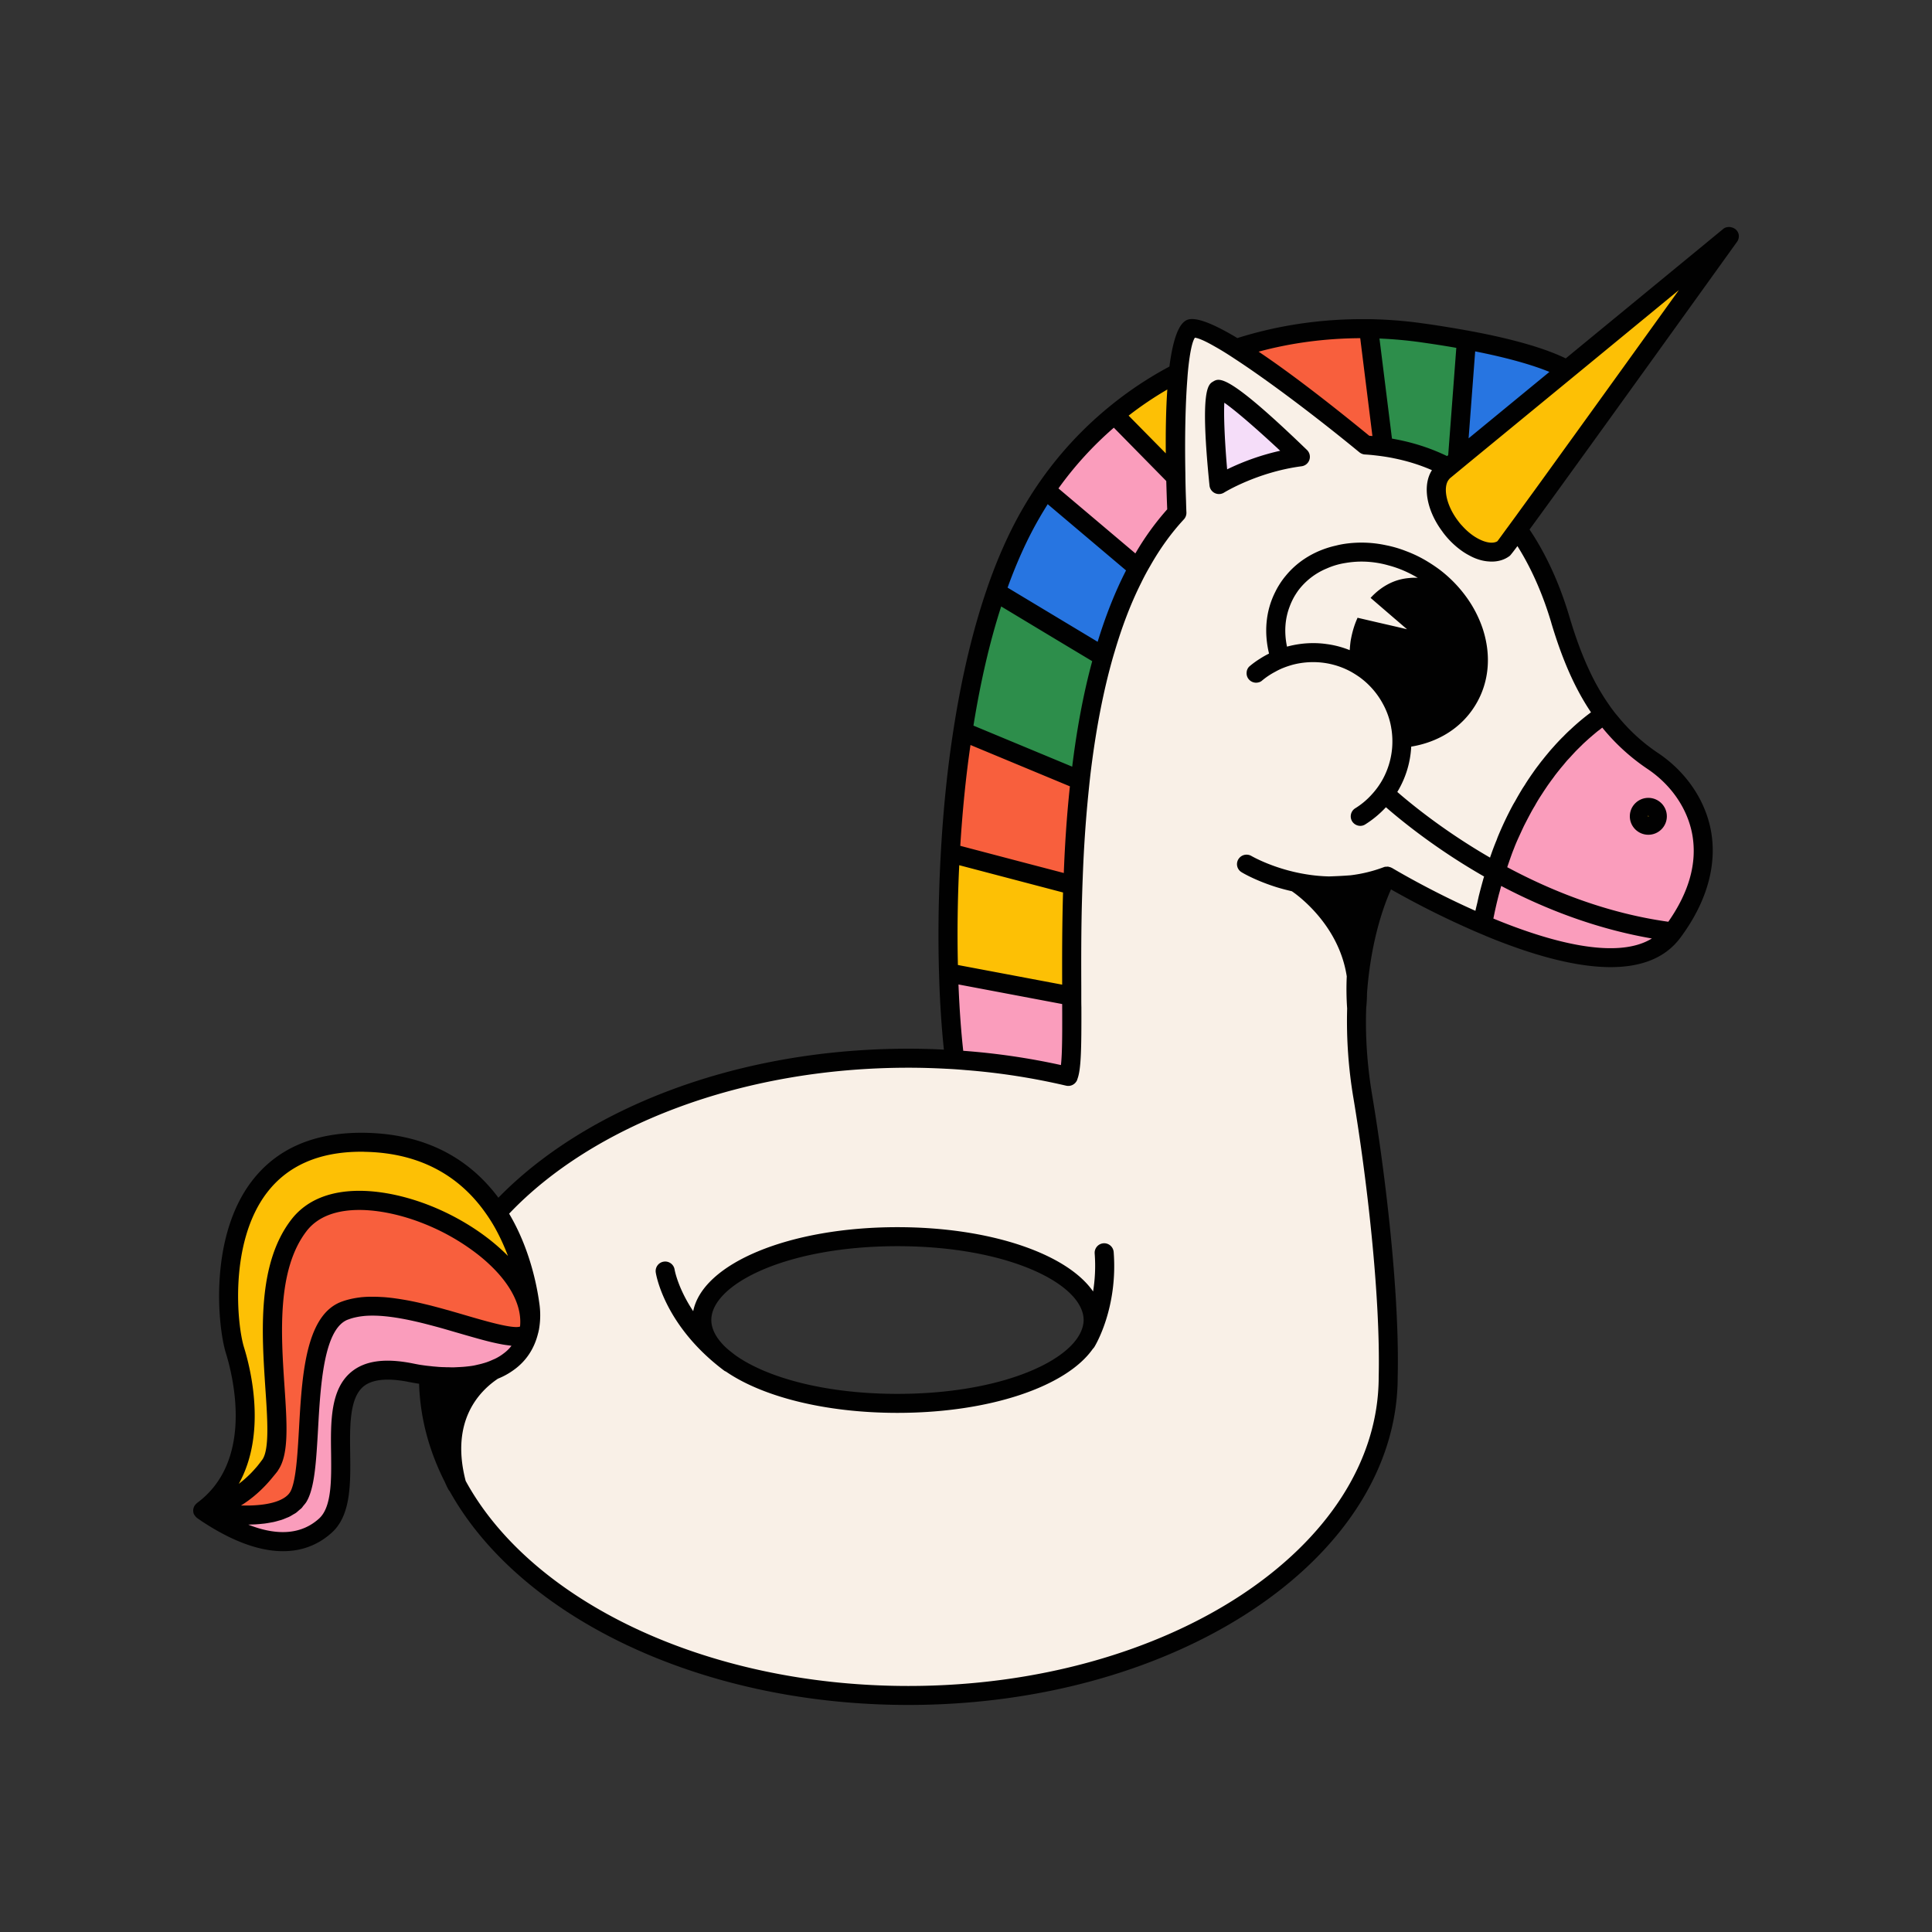 <?xml version="1.0" encoding="UTF-8"?>
<svg data-bbox="20 23.5 160.003 152.996" viewBox="0 0 200 200" height="200" width="200" xmlns="http://www.w3.org/2000/svg" data-type="color">
    <rect x="0" y="0" width="200" height="200" fill="#333333" stroke="none"/>
    <g>
        <path fill="#2775e1" d="M161.619 45.162c1.075 1.812-2.933 3.066-5.429 7.323-2.188 3.766-4.341 7.468-6.525 11.222l2.14-28.505c5.114.943 11.729 2.618 12.487 5.082z" data-color="1"/>
        <path fill="#fdc005" d="M145.27 71.278q-.375.641-.75 1.289l-29.154-29.633c3.276-2.7 6.966-4.799 10.917-6.281z" data-color="2"/>
        <path fill="#fa9dbc" d="M144.52 72.566c-1.127 1.934-2.27 3.9-3.442 5.916L108.25 50.727a37.4 37.4 0 0 1 7.116-7.795l29.154 29.633Z" data-color="3"/>
        <path fill="#2775e1" d="m141.078 78.483-2.113 3.64q-.154.265-.308.526l-35.549-21.391c1.025-2.979 2.247-5.758 3.686-8.227a38 38 0 0 1 1.455-2.303l32.828 27.755Z" data-color="1"/>
        <path fill="#2d8e4b" d="M138.65 82.661q-2.2 3.785-4.34 7.473l-34.638-14.41c.769-5 1.877-9.937 3.422-14.422 8.547 5.169 26.06 15.667 35.557 21.359Z" data-color="4"/>
        <path fill="#f85f3d" d="M134.31 90.133c-1.294 2.228-2.574 4.426-3.844 6.607l-32.087-8.431c.229-4.088.639-8.361 1.293-12.586z" data-color="5"/>
        <path fill="#fdc005" d="m130.466 96.74-5.267 9.064-27.002-5.086c-.106-3.719-.071-7.952.181-12.409z" data-color="2"/>
        <path fill="#fa9dbc" d="m125.199 105.804-.15.26c-2.562 4.087-4.459 8.738-9.218 10.236-6.095 1.878-13.684 3.678-16.152-2.335-.651-1.58-1.289-6.576-1.482-13.246l27.002 5.086Z" data-color="3"/>
        <path fill="#f9f0e7" d="m138.658 82.649-.008.012c-9.497-5.692-27.01-16.19-35.557-21.359l.016-.043 35.549 21.391Z" data-color="6"/>
        <path fill="#2d8e4b" d="m151.806 35.202-2.14 28.505c-1.163 2.009-2.342 4.029-3.532 6.085l-4.455-35.766c1.833.027 3.678.169 5.526.432 1.108.153 2.756.401 4.601.743Z" data-color="4"/>
        <path fill="#f9f0e7" d="m138.658 82.649-.008.012c-9.497-5.692-27.01-16.19-35.557-21.359l.016-.043 35.549 21.391Z" data-color="6"/>
        <path fill="#f85f3d" d="M146.133 69.792c-.288.499-.576.99-.863 1.485l-18.987-34.625c4.837-1.82 10.065-2.708 15.395-2.626z" data-color="5"/>
        <path fill="#f9f0e7" d="M161.532 64.183c-2.27-7.661-7.616-17.299-20.169-18.113 0 0-15.884-13.038-18.096-12.048-2.216.987-1.439 19.068-1.439 19.068-14.686 15.832-9.656 54.782-11.248 58.335l.008.008c-5.18-1.215-10.751-1.883-16.558-1.883-27.435 0-49.675 14.767-49.675 32.982s22.239 32.982 49.675 32.982 49.674-14.767 49.674-32.982c.205-8.879-1.368-21.45-2.626-28.954-2.42-14.452 2.503-22.892 2.503-22.892s4.4 2.665 9.888 4.995c2.406-13.337 9.301-19.476 12.596-21.716-2.077-2.811-3.442-6.104-4.534-9.784ZM92.91 145.272c-11.189 0-20.256-3.86-20.256-8.627s9.068-8.625 20.256-8.625 20.256 3.86 20.256 8.625-9.067 8.627-20.256 8.627" data-color="6"/>
        <path fill="#fdc005" d="m179.017 24.459-29.529 24.284c-1.317 1.014-.998 3.632.713 5.845s4.171 3.184 5.488 2.17c.284-.22 23.323-32.298 23.323-32.298h.004Z" data-color="2"/>
        <path fill="#fdc005" d="M54.81 137.466c.97-8.676-18.36-17.79-23.871-10.613-5.511 7.173-.583 21.461-2.984 24.822-2.909 4.076-6.781 4.674-6.966 4.697 6.087-4.481 4.439-13.035 3.327-16.623-1.108-3.589-2.756-21.811 13.475-21.501 13.775.264 16.535 12.921 17.051 16.741.114.825.13 1.659-.028 2.476z" data-color="2"/>
        <path fill="#fa9dbc" d="M173.163 96.485c-3.391 4.555-11.887 2.417-18.908-.472-.264-.11-.525-.216-.784-.331 2.405-13.337 9.3-19.476 12.596-21.716q.32.436.67.857a20.3 20.3 0 0 0 4.396 3.981c4.664 3.141 7.865 9.838 2.031 17.681Z" data-color="3"/>
        <path fill="#f9f0e7" d="M151.873 72.512c2.647-4.299.621-10.339-4.526-13.49s-11.466-2.22-14.114 2.079-.622 10.339 4.525 13.49 11.466 2.22 14.115-2.08Z" data-color="6"/>
        <path fill="#f9f0e7" d="M130.025 69.689a9.2 9.2 0 0 1 5.897-2.13c5.081 0 9.202 4.107 9.202 9.175a9.17 9.17 0 0 1-4.313 7.775" data-color="6"/>
        <path fill="#fdc005" d="M170.635 85.432a.928.928 0 1 0 0-1.856.928.928 0 1 0 0 1.856" data-color="2"/>
        <path fill="#f85f3d" d="M54.81 137.466c-.012.079-.032.157-.047.232-.966 2.762-13.278-4.388-19.156-1.989-4.904 1.997-2.787 16.096-4.731 19.26-1.841 2.999-9.348 1.514-9.864 1.412 0 0-.012-.012-.016-.012.185-.024 4.057-.622 6.966-4.697 2.401-3.36-2.527-17.648 2.984-24.822 5.511-7.177 24.845 1.937 23.871 10.613z" data-color="5"/>
        <path fill="#fa9dbc" d="M54.763 137.698c-1.159 5.094-7.337 5.377-12.261 4.402-11.871-2.351-4.459 11.878-8.807 15.829-4.853 4.414-12.162-1.286-12.687-1.544.516.102 8.027 1.588 9.864-1.412 1.948-3.168-.173-17.263 4.731-19.26 5.878-2.398 18.194 4.752 19.156 1.989z" data-color="3"/>
        <path fill="#f5ddf9" d="M134.616 47.292s-7.701-7.439-8.536-6.945c-.834.493.11 9.814.11 9.814s3.559-2.232 8.426-2.869" data-color="7"/>
        <path fill="#010101" d="M170.635 86.415c1.057 0 1.917-.857 1.917-1.911s-.86-1.911-1.917-1.911-1.917.857-1.917 1.911.86 1.911 1.917 1.911m0-1.967.056.056h-.113c0-.031.025-.056.056-.056Z" data-color="8"/>
        <path fill="#010101" d="M114.23 128.706a.985.985 0 0 0-.909 1.056c.112 1.46.02 2.78-.164 3.931-2.694-3.9-10.623-6.656-20.252-6.656-11.226 0-20.155 3.751-21.145 8.696-1.599-2.408-1.921-4.276-1.925-4.306a.985.985 0 0 0-1.122-.822.984.984 0 0 0-.829 1.119c.034.223.896 5.523 7.088 10.168.056.042.118.065.179.093 3.768 2.591 10.245 4.274 17.753 4.274 9.597 0 17.503-2.745 20.222-6.623a1 1 0 0 0 .164-.201c.1-.161 2.443-4.022 1.997-9.825a.99.99 0 0 0-1.059-.906Zm-2.368 9.223q-.056.116-.102.203c-1.732 3.192-8.863 6.16-18.854 6.16-7.652 0-13.621-1.747-16.779-3.998q-.446-.338-.852-.679c-1.055-.953-1.639-1.968-1.639-2.966 0-3.689 7.746-7.644 19.27-7.644s19.27 3.955 19.27 7.644c0 .426-.114.855-.314 1.281Z" data-color="8"/>
        <path fill="#010101" d="M179.943 24.127c-.227-.63-1.135-.836-1.608-.384l-16.251 13.359c-1.904-.925-5.002-1.938-10.094-2.873h-.01c-1.894-.344-3.562-.6-4.637-.748a45 45 0 0 0-5.644-.443h-.671c-4.46 0-8.801.659-12.936 1.958-2.447-1.466-4.351-2.263-5.23-1.869-.908.403-1.47 2.233-1.806 4.82a38 38 0 0 0-6.315 4.23 38.2 38.2 0 0 0-7.311 7.998 39 39 0 0 0-1.49 2.361c-1.421 2.43-2.684 5.253-3.769 8.401v.02c0 .01-.01.02-.01.02-1.46 4.25-2.625 9.159-3.463 14.589v.01c-.622 3.974-1.056 8.244-1.302 12.681a155 155 0 0 0-.247 8.519c0 1.328.02 2.656.059 3.964v.01c.079 2.941.266 5.657.503 7.909a65 65 0 0 0-3.68-.098c-17.741 0-33.38 6.148-42.438 15.425-2.664-3.571-6.927-6.591-13.784-6.719-5.22-.089-9.166 1.604-11.781 5.056-4.401 5.824-3.483 15.022-2.654 17.717.789 2.548 2.911 11.205-2.97 15.543-.035.025-.057.061-.088.089-.034.034-.07.063-.1.101a.96.96 0 0 0-.148.96c.014.034.039.058.056.089l.022.034a.9.9 0 0 0 .206.239c.017.015.026.038.045.052.019.015.045.016.065.03.018.011.032.028.051.038.01.01.02.029.03.029.049.03.138.089.257.177 3.503 2.331 6.295 3.158 8.495 3.158 2.279 0 3.917-.885 5.062-1.928 1.973-1.79 1.934-5.047 1.894-8.195-.04-2.804-.079-5.716 1.372-6.926.908-.748 2.486-.905 4.687-.472.365.069.72.138 1.075.187.109 3.532 1.026 6.926 2.635 10.113.207.472.355.758.385.807.04.079.099.148.148.207 7.183 12.907 25.753 22.124 47.48 22.124 27.933 0 50.657-15.238 50.657-33.949.207-8.687-1.293-21.121-2.635-29.129-.572-3.384-.72-6.424-.622-9.11.049-.502.079-.994.079-1.476.395-5.45 1.766-9.169 2.486-10.762a91 91 0 0 0 9.088 4.515h.01c.197.089.395.167.602.256l.178.079c5.19 2.135 9.482 3.197 12.857 3.197 3.296 0 5.713-1.013 7.223-3.05 2.21-2.971 3.345-6.06 3.345-9.021 0-.639-.049-1.279-.158-1.908-.552-3.217-2.546-6.188-5.456-8.155a18.8 18.8 0 0 1-4.184-3.797 13 13 0 0 1-.641-.807 23.6 23.6 0 0 1-2.407-4.132c-.72-1.554-1.372-3.325-1.973-5.352-.878-2.971-2.191-6.168-4.144-9.08 2.526-3.453 8.268-11.392 21.441-29.729a1 1 0 0 0 .168-.964ZM152.71 36.375c3.483.689 5.979 1.426 7.686 2.125l-8.367 6.876zm-5.644-.945c.888.128 2.19.315 3.69.58l-.839 11.106-.118.098c-1.697-.826-3.592-1.446-5.703-1.81l-1.293-10.359a44 44 0 0 1 4.262.384Zm-6.256-.423 1.263 10.133-.326-.029c-3.74-3.059-7.933-6.345-11.456-8.706 3.384-.915 6.907-1.377 10.518-1.397Zm-19.97 5.313c-.138 2.007-.178 4.279-.158 6.611l-3.848-3.905a36 36 0 0 1 4.006-2.705Zm-5.536 3.954 5.427 5.519c.03.984.059 1.967.099 2.932a28 28 0 0 0-3.296 4.565l-7.963-6.729a36.2 36.2 0 0 1 5.733-6.286Zm-7.656 9.257c.266-.462.543-.905.809-1.338l8.111 6.857c-1.174 2.292-2.141 4.781-2.94 7.388l-9.324-5.607c.987-2.725 2.102-5.175 3.345-7.299Zm-4.006 9.248c2.615 1.574 5.891 3.551 9.423 5.666-.957 3.522-1.618 7.231-2.072 10.92l-10.222-4.25c.73-4.535 1.687-8.677 2.871-12.336m-3.178 14.343 10.291 4.279c-.325 3.05-.523 6.08-.631 8.972l-4.322-1.131-6.394-1.682c.227-3.62.572-7.122 1.056-10.438M99.3 89.566l10.745 2.823c-.099 3.482-.099 6.729-.089 9.542l-10.439-1.967-.355-.069c-.079-3.384-.03-6.847.138-10.329m10.528 20.688a71.6 71.6 0 0 0-10.114-1.476c-.207-1.849-.385-4.161-.493-6.867l10.735 2.027c.01 2.636.02 5.056-.128 6.316m-71.504 23.983a11 11 0 0 0-1.006.06l-.094.014a9 9 0 0 0-1.093.203 7 7 0 0 0-.896.285c-1.56.635-2.511 2.141-3.116 4.08-.802 2.57-.992 5.902-1.166 9.004-.124 2.164-.251 4.363-.591 5.694-.093.36-.198.669-.327.879-.225.366-.618.646-1.117.861-.899.385-2.167.545-3.564.536-.137-.001-.271.002-.41-.003 1.065-.655 2.221-1.616 3.298-2.948.174-.215.352-.415.521-.651.015-.021.024-.048.038-.07 1.117-1.64.914-4.736.651-8.652-.361-5.373-.81-12.059 2.28-16.081.61-.795 1.419-1.343 2.351-1.693 2.808-1.049 6.74-.306 9.796.919a22.8 22.8 0 0 1 5.496 3.118 17 17 0 0 1 1.905 1.709l.016.017c1.128 1.189 1.962 2.476 2.34 3.786l.016.055c.181.652.25 1.31.183 1.965-.718.274-3.674-.592-5.649-1.17q-.681-.2-1.392-.404l-.32-.094-.283-.076a69 69 0 0 0-1.413-.382l-.198-.053-.337-.081-.517-.124q-.27-.064-.539-.124a34 34 0 0 0-.965-.197q-.204-.038-.407-.071a25 25 0 0 0-.738-.117q-.183-.027-.365-.051-.52-.067-1.029-.104l-.239-.012a15 15 0 0 0-.845-.026h-.272Zm-10.717-10.732c2.141-2.833 5.437-4.279 9.778-4.279.128 0 .257 0 .385.01 6.236.118 10.084 2.941 12.442 6.257.404.561.77 1.141 1.085 1.712.521.951.944 1.901 1.288 2.813a18 18 0 0 0-1.004-.947c-2.008-1.771-4.495-3.238-6.958-4.226-4.329-1.736-9.769-2.467-13.15.101-.486.368-.93.803-1.322 1.314-3.542 4.604-3.059 11.707-2.684 17.403.227 3.281.433 6.384-.313 7.441-.032.045-.065.083-.098.127q-.234.32-.474.608c-.042.05-.084.094-.126.142q-.228.264-.46.503-.078.08-.158.156a12 12 0 0 1-.625.573 11 11 0 0 1-.494.393c2.891-5.192 1.246-11.863.536-14.143-.72-2.341-1.549-10.802 2.348-15.956Zm19.408 18.042c-.188 0-.365 0-.543-.01-.148 0-.306 0-.454-.01-.178 0-.355-.01-.533-.02-.158-.01-.316-.029-.464-.039-.128-.01-.257-.02-.385-.039a16 16 0 0 1-.829-.098c-.138-.02-.276-.039-.405-.059a42 42 0 0 1-.711-.138c-2.851-.561-4.924-.275-6.334.895-2.171 1.8-2.131 5.184-2.082 8.46.03 2.705.069 5.519-1.243 6.709-1.796 1.633-4.292 1.84-7.331.63.129-.001.258-.01.387-.014.13-.004.26-.006.39-.014q.334-.022.666-.058.116-.01.231-.023c.233-.029.461-.07.688-.113.068-.013.137-.022.205-.036.216-.046.424-.104.631-.165.074-.022.152-.038.224-.062.188-.061.364-.136.541-.212.083-.035.171-.064.251-.102.155-.075.297-.165.441-.252.088-.053.184-.099.267-.157.123-.086.229-.19.341-.287.088-.076.185-.143.265-.227.065-.068.114-.151.174-.224.107-.13.221-.253.311-.4.666-1.084.912-3.01 1.074-5.327q.072-1.038.134-2.165c.149-2.685.325-5.746.929-8.042.435-1.651 1.091-2.908 2.126-3.33q.04-.015.083-.028.299-.114.625-.193.103-.024.209-.046.343-.072.711-.111l.071-.009c1.841-.169 4.104.243 6.346.809.641.167 1.283.334 1.904.512.582.167 1.145.335 1.697.492.714.208 1.378.398 2.018.574q.237.065.467.126.363.096.709.18a23 23 0 0 0 1.214.257q.348.06.668.096c.081.009.174.03.252.036a4 4 0 0 1-.789.777 5 5 0 0 1-.839.531 3 3 0 0 1-.286.128 7 7 0 0 1-.651.266c-.118.039-.237.079-.355.108-.217.069-.444.118-.661.167-.128.029-.247.059-.365.079-.276.049-.562.079-.849.108-.187.02-.365.029-.553.039l-.592.029Zm107.619-46.442-.04-.02c.04-.207.089-.413.128-.63.099-.443.197-.895.306-1.328.069-.285.138-.551.217-.826.049-.197.109-.393.158-.59 4.411 2.322 9.689 4.417 15.6 5.44-3.72 2.292-10.765.266-16.369-2.046m10.686-19.36c.079-.059.148-.118.227-.167.109-.089.217-.177.326-.256l.099.128a21.4 21.4 0 0 0 4.608 4.171c2.467 1.663 4.154 4.161 4.618 6.847.493 2.892-.355 5.893-2.496 8.952-6.325-.885-12.008-3.148-16.675-5.647.207-.6.404-1.19.622-1.751.089-.207.158-.413.247-.62.128-.315.266-.61.405-.915.118-.256.237-.521.355-.767.128-.285.276-.551.414-.826.128-.246.257-.492.385-.728.138-.256.276-.502.424-.738.128-.236.266-.472.405-.698s.286-.443.424-.659.286-.433.424-.639.286-.403.424-.6c.148-.197.296-.394.434-.59.138-.177.276-.354.414-.521.148-.197.306-.374.454-.551.128-.157.257-.315.385-.462.168-.177.326-.344.474-.512l.355-.384c.188-.197.375-.374.562-.561.079-.069.158-.157.227-.226.257-.236.513-.472.75-.679.079-.069.148-.118.217-.187.168-.138.336-.285.493-.413Zm-4.736-11.284c1.145 3.837 2.457 6.817 4.115 9.277a23 23 0 0 0-2.122 1.781c-.079.069-.148.128-.217.197-.178.167-.365.354-.543.541-.118.108-.227.226-.345.344-.158.167-.326.344-.493.531-.128.148-.266.295-.405.453-.158.177-.306.364-.464.551-.148.177-.296.364-.444.551-.148.177-.286.364-.434.561-.168.216-.326.433-.483.659-.128.187-.266.374-.395.571a16 16 0 0 0-.523.807c-.118.177-.237.354-.345.541-.207.344-.414.698-.612 1.062-.079.138-.158.266-.237.403a36 36 0 0 0-1.608 3.394c-.03.089-.069.187-.099.275a26 26 0 0 0-.612 1.613c-.03.069-.049.138-.069.207-4.49-2.597-7.844-5.273-9.601-6.798a10 10 0 0 0 1.441-4.692c2.861-.472 5.22-1.977 6.621-4.26 1.441-2.331 1.707-5.175.76-8.008a12.2 12.2 0 0 0-1.608-3.128 13.5 13.5 0 0 0-2.832-2.922 16 16 0 0 0-1.164-.787 13 13 0 0 0-2.329-1.141 12 12 0 0 0-2.052-.6 12 12 0 0 0-4.272-.148 9 9 0 0 0-.927.187c-.671.148-1.303.364-1.904.63-1.283.58-2.388 1.407-3.256 2.459a8 8 0 0 0-.73 1.013 7 7 0 0 0-.375.679c-.977 1.928-1.194 4.142-.651 6.394a9 9 0 0 0-.937.531 9 9 0 0 0-1.036.748.9.9 0 0 0-.345.669.95.95 0 0 0 .217.708.99.99 0 0 0 1.016.325.8.8 0 0 0 .375-.197 7.6 7.6 0 0 1 1.342-.895c.01 0 .01-.01.02-.01.562-.325 1.184-.551 1.816-.728a8.3 8.3 0 0 1 2.092-.266 8.16 8.16 0 0 1 3.957 1.013c.257.148.513.305.75.472.01 0 .01.01.02.01a8.26 8.26 0 0 1 2.526 2.873c.395.728.681 1.535.829 2.381l.01.089.02.089a8.4 8.4 0 0 1 .069 1.977 8.2 8.2 0 0 1-.947 3.177 8 8 0 0 1-1.154 1.613 7.8 7.8 0 0 1-1.717 1.436.987.987 0 0 0-.316 1.358 1 1 0 0 0 .839.462.93.93 0 0 0 .523-.157 10.6 10.6 0 0 0 2.131-1.771c1.914 1.662 5.447 4.476 10.163 7.172a6 6 0 0 0-.128.433 56 56 0 0 0-.434 1.643c-.04.197-.089.394-.128.59-.069.295-.148.58-.207.885-4.825-2.145-8.594-4.417-8.634-4.437-.02-.01-.03-.01-.049-.02a.8.8 0 0 0-.217-.079c-.049-.01-.099-.03-.158-.039-.059 0-.128.01-.197.01-.04.01-.089 0-.138.01l-.059.03c-.01 0-.03 0-.049.01a14.7 14.7 0 0 1-3.424.836c-.878.069-1.608.098-2.23.118a17 17 0 0 1-2.338-.216c-3.345-.531-5.654-1.879-5.693-1.899a1 1 0 0 0-1.174.118 1.3 1.3 0 0 0-.178.216.97.97 0 0 0 .335 1.348c.119.079 1.49.885 3.641 1.554.483.148 1.006.285 1.559.413.089.059.197.138.345.246 1.273.964 4.628 3.906 5.338 8.568a29 29 0 0 0 .04 3.325 48 48 0 0 0 .661 9.336c1.322 7.929 2.802 20.216 2.605 28.794 0 17.648-21.836 32.001-48.684 32.001-21.095 0-39.093-8.864-45.832-21.229-1.628-6.247 1.46-9.326 3.345-10.585.01 0 .02 0 .03-.01a7.6 7.6 0 0 0 1.609-.895c1.263-.904 2.123-2.189 2.512-3.79v-.003c.008-.035.024-.066.032-.101v-.018l.011-.046.021-.097c.009-.027.012-.057.018-.085.002-.007.008-.012.009-.02l.01-.072.002-.008v-.005a8.5 8.5 0 0 0 .018-2.709c-.257-1.849-.997-5.637-3.118-9.218 8.604-9.06 23.917-15.11 41.332-15.11 1.312 0 2.615.039 3.917.108.671.03 1.352.079 2.023.138 3.542.275 7.015.826 10.39 1.613a.99.99 0 0 0 1.085-.482c.04-.059.059-.128.079-.197.385-1.003.424-3.119.414-7.408-.01-.374-.01-.767-.01-1.171v-.826c-.01-2.754-.02-5.952.079-9.395.02-.659.04-1.338.069-2.017.099-2.804.286-5.735.582-8.696.069-.679.138-1.358.217-2.046.434-3.6 1.046-7.201 1.934-10.644.178-.679.355-1.348.562-2.017.74-2.518 1.638-4.929 2.743-7.132q.444-.915.947-1.771c1.006-1.781 2.171-3.404 3.493-4.83.178-.197.266-.452.257-.708-.02-.394-.03-.787-.04-1.181a95 95 0 0 1-.069-2.882c-.069-3.601 0-7.132.207-9.778a28 28 0 0 1 .247-2.312c.148-.944.316-1.623.533-1.938.395.049 1.085.354 1.993.876.622.344 1.342.787 2.141 1.318 3.513 2.292 8.505 6.06 12.906 9.68.168.128.365.207.562.216.345.02.691.049 1.026.089.701.079 1.372.177 2.023.315 1.401.285 2.694.698 3.888 1.22-.997 1.544-.602 4.122 1.095 6.375.03.049.059.089.099.138a8.8 8.8 0 0 0 1.746 1.731c.316.236.631.433.957.6.197.108.405.207.602.285.454.177.898.285 1.322.315.118.01.237.02.355.02.72 0 1.362-.197 1.885-.6.039-.039.099-.079.789-1.003 1.618 2.568 2.733 5.342 3.503 7.929Zm-16.152-.374 1.223 1.053-1.125-.266-1.885-.433-2.112-.492c-.059.138-.118.275-.178.423-.247.63-.424 1.299-.543 2.007-.039.295-.069.61-.089.925a9.7 9.7 0 0 0-2.388-.63 9.5 9.5 0 0 0-1.411-.098c-.918 0-1.825.128-2.694.364-.306-1.456-.217-2.873.276-4.151.148-.403.336-.797.562-1.171.138-.216.276-.433.434-.63a7.06 7.06 0 0 1 2.832-2.135 7.6 7.6 0 0 1 1.934-.571 10 10 0 0 1 1.658-.147c.937 0 1.885.128 2.812.394.711.187 1.401.443 2.082.777.316.157.641.325.947.512-.128-.01-.266-.01-.395-.01-.158 0-.326.01-.483.029a5.6 5.6 0 0 0-1.924.502c-.78.364-1.48.895-2.082 1.554l2.546 2.194Zm18.312-18.711c-1.223 1.692-2.368 3.286-3.394 4.702-.839 1.161-1.598 2.194-2.23 3.069-.316.443-.612.836-.868 1.19-.128.177-.247.334-.355.482-.444.61-.75 1.033-.888 1.21-.345.216-.908.197-1.549-.059a5 5 0 0 1-.345-.157c-.612-.305-1.223-.787-1.756-1.387a4 4 0 0 1-.375-.443c-1.371-1.771-1.628-3.699-.947-4.397a.23.23 0 0 1 .079-.089l1.539-1.269.178-.148 10.479-8.608 1.569-1.289 9.916-8.155a8627 8627 0 0 1-11.051 15.347Z" data-color="8"/>
        <path fill="#010101" d="M125.577 39.5c-.515.304-1.376.813-.37 10.759a.983.983 0 0 0 .982.884c.183 0 .365-.05.525-.15.034-.021 3.452-2.128 8.03-2.726a.986.986 0 0 0 .558-1.682c-8.244-7.962-9.065-7.476-9.725-7.085m1.456 9.086c-.234-2.709-.371-5.509-.29-6.896 1.217.848 3.548 2.883 5.781 4.973a25 25 0 0 0-5.491 1.924Z" data-color="8"/>
    </g>
</svg>
